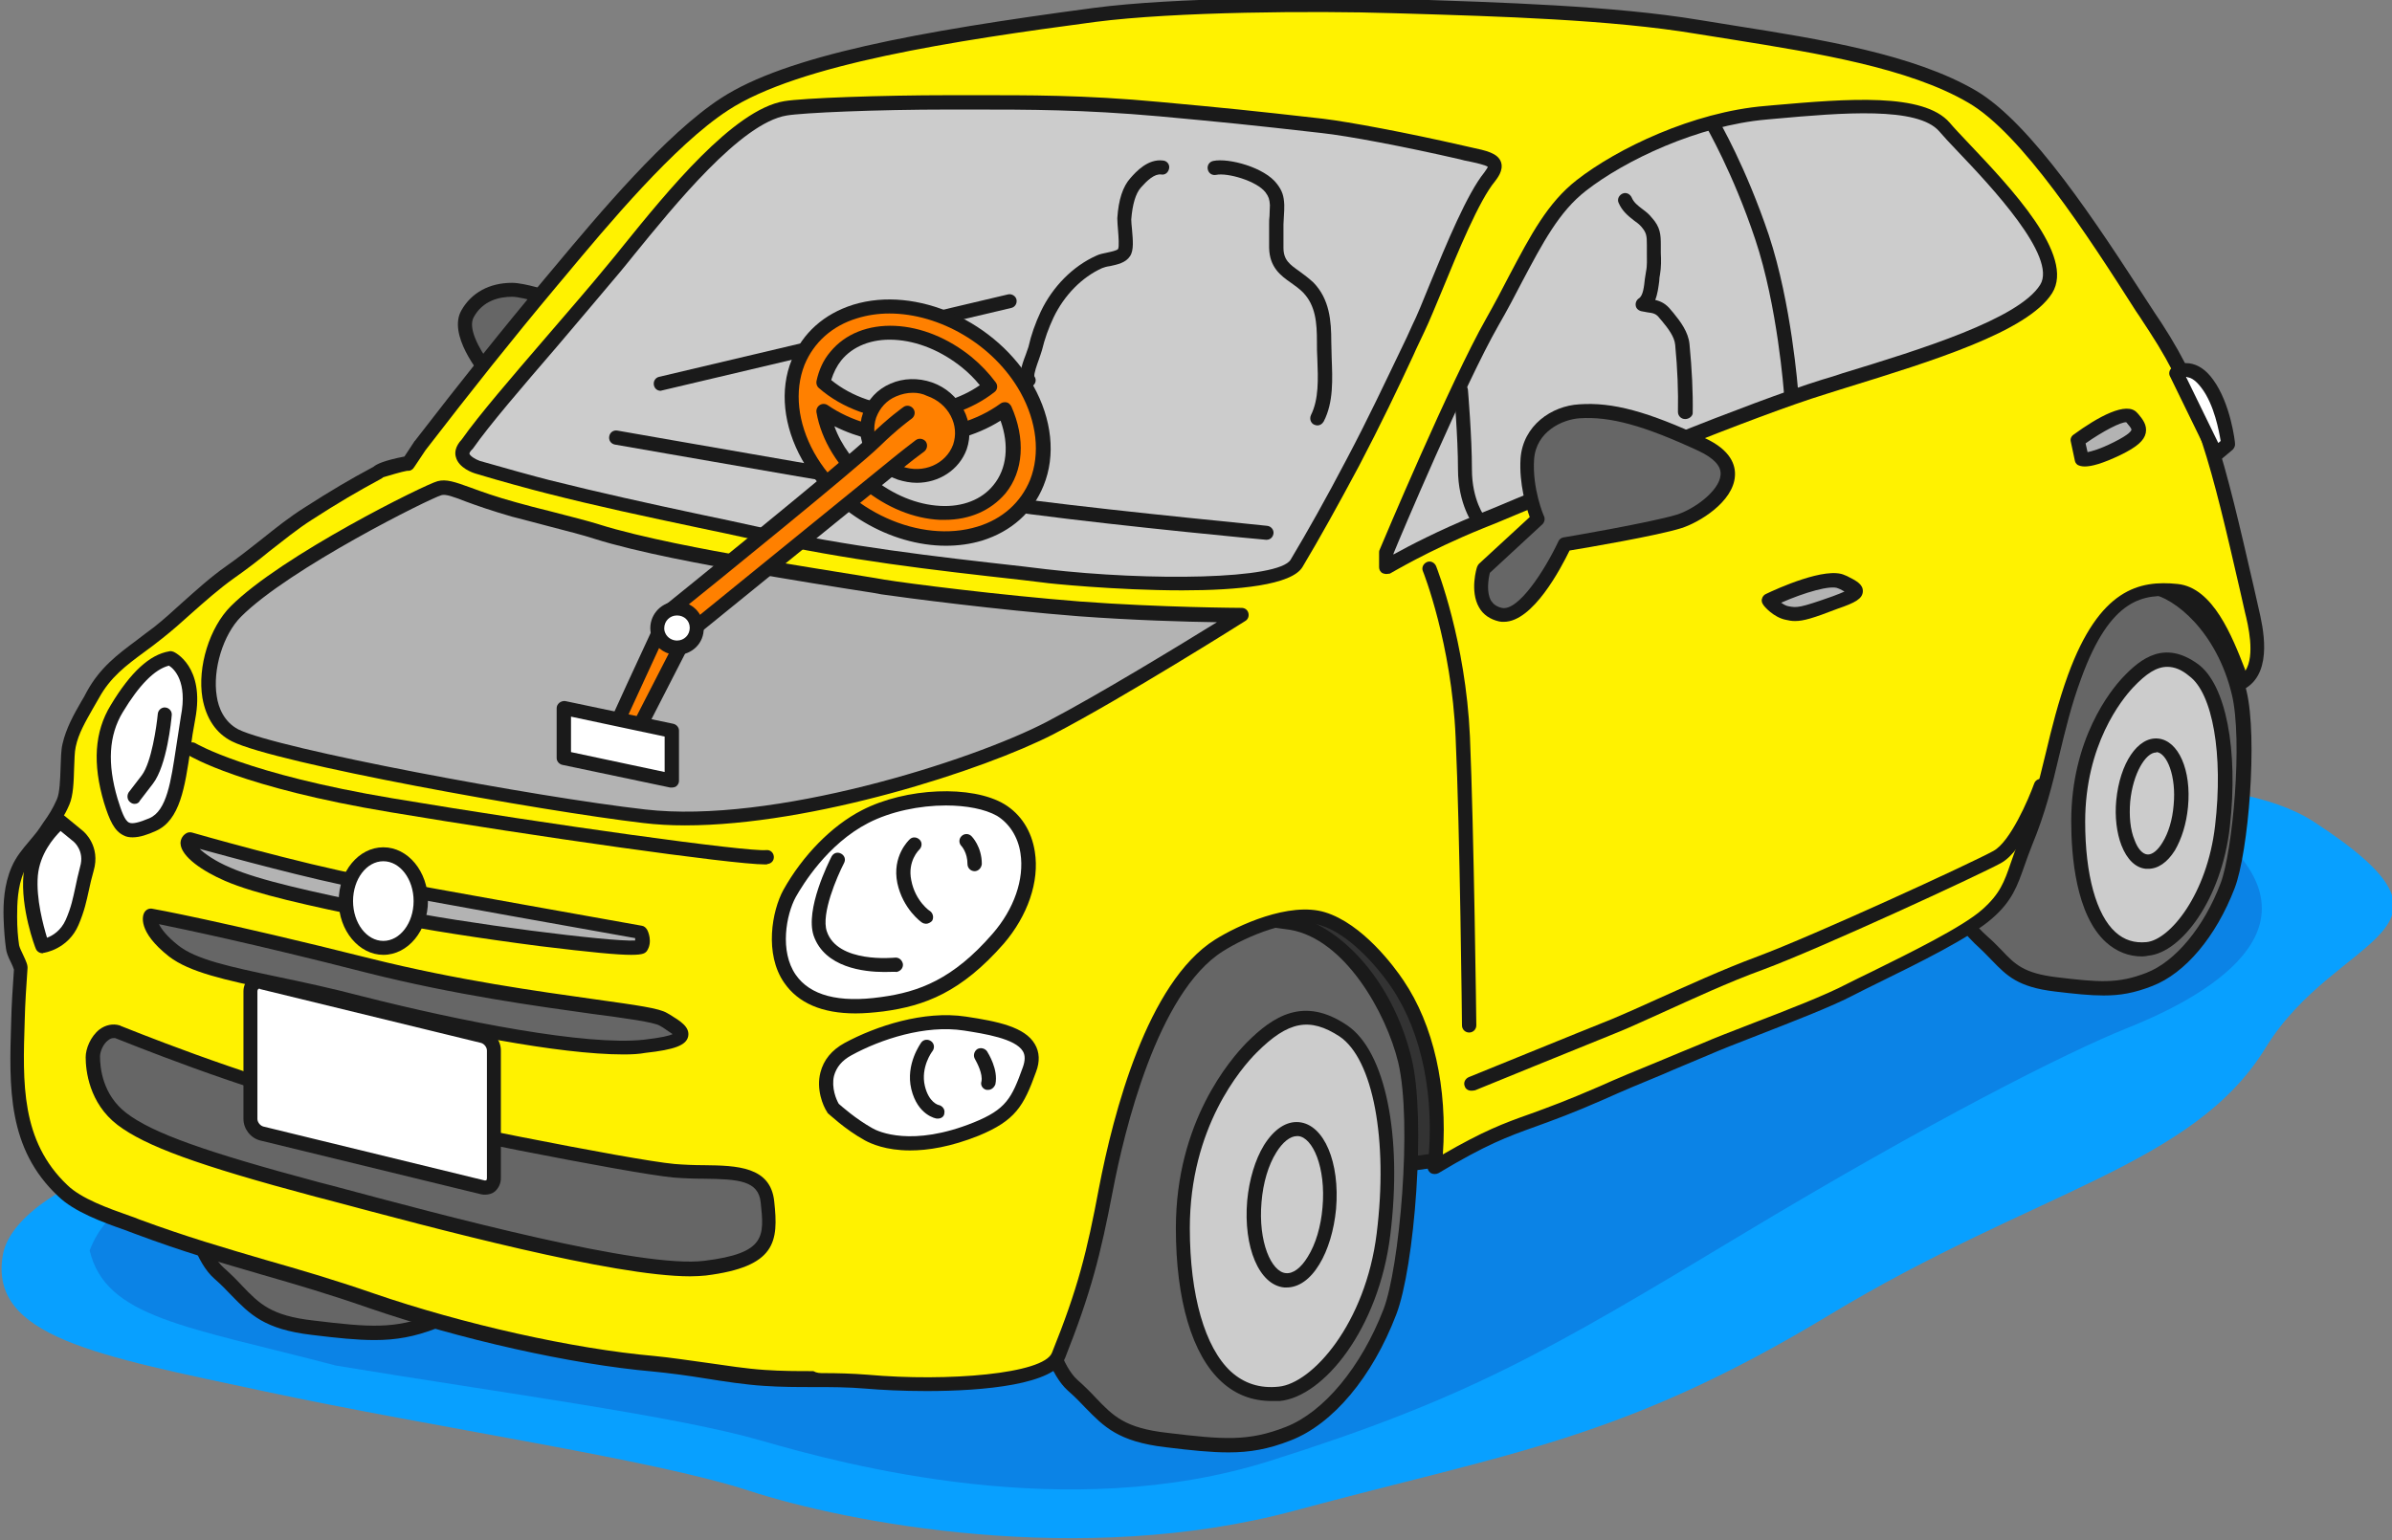 <?xml version="1.0" encoding="utf-8"?>
<!-- Generator: Adobe Illustrator 22.1.0, SVG Export Plug-In . SVG Version: 6.00 Build 0)  -->
<svg version="1.1" id="レイヤー_1" xmlns="http://www.w3.org/2000/svg" xmlns:xlink="http://www.w3.org/1999/xlink" x="0px"
	 y="0px" viewBox="0 0 600.3 386.6" style="enable-background:new 0 0 600.3 386.6;" xml:space="preserve">
<rect x="0" y="0" width="600.3" height="386.6" fill="#808080" stroke="none"/>
<style type="text/css">
	.st0{fill:#08A0FF;}
	.st1{fill:#0B83E6;}
	.st2{fill:#333333;}
	.st3{fill:#1A1A1A;}
	.st4{fill:#666666;}
	.st5{fill:#CCCCCC;}
	.st6{fill:#FFF200;}
	.st7{fill:#FFFFFF;}
	.st8{fill:#B3B3B3;}
	.st9{fill:#FF8000;}
</style>
<title>image</title>
<g>
	<g>
		<path class="st0" d="M35.1,291.8c-14.2,2.4-32.6,12.5-34.4,23.3c-3.5,20.5,23.7,25.2,65.8,34.2c43,9.2,97.2,17,121.4,24.9
			c24.5,8,83.4,19.5,137.1,5c54.1-14.6,82.3-17.8,134.1-49.1c51.6-31.2,91.3-37.4,109.5-67.1c17.9-29.2,55.2-28.6,12.1-56.7
			C539,179.2,392.5,220,392.5,220L35.1,291.8z"/>
	</g>
	<g>
		<path class="st1" d="M53,294.2c-15.5,2.9-26.3,8.7-30.5,19.7c4,16.9,24.1,19,61.8,28.9c41.7,6.9,85.1,12.6,106.6,18.8
			c21.4,6.2,77.1,21.1,127.6,5.2c49.4-15.6,69.4-27.2,118.5-56.8c47.7-28.7,81.8-45.9,96.8-51.9c15-6,50.3-22.7,24.9-46.8
			c-25.3-24-151.9,1.3-151.9,1.3L53,294.2z"/>
	</g>
	<g>
		<g>
			<g>
				<g>
					<path class="st2" d="M285.9,238.9c0,0,19.1,17.5,19.1,35c0,17.5-2.4,25.5-2.4,25.5l57.3-8c0,0,15.9-41-10.3-60.1
						c-26.2-19.1-47.7-20.7-54.5-10.7C288.3,230.5,285.9,238.9,285.9,238.9z"/>
				</g>
				<g>
					<path class="st3" d="M302.7,301.1c-0.5,0-1-0.2-1.3-0.6c-0.4-0.5-0.5-1.1-0.4-1.7c0-0.1,2.3-8,2.3-24.9
						c0-16.5-18.3-33.5-18.5-33.7c-0.5-0.5-0.7-1.1-0.5-1.8c0.1-0.4,2.5-8.7,9.4-18.8c2.3-3.4,6-5.6,10.8-6.4
						c11.9-2.1,28.7,4,46.1,16.7c27,19.7,11.1,61.7,11,62.1c-0.2,0.6-0.8,1-1.4,1.1l-57.3,8C302.8,301.1,302.7,301.1,302.7,301.1z
						 M288,238.4c3.8,3.7,18.8,19.4,18.8,35.5c0,12.1-1.1,19.7-1.8,23.3l53.7-7.5c2.1-6.2,12.6-40.5-10.1-57
						c-16.4-11.9-32.7-18-43.5-16.1c-3.8,0.7-6.8,2.4-8.5,4.9C291.4,229.2,288.8,235.9,288,238.4z"/>
				</g>
			</g>
			<g>
				<g>
					<path class="st4" d="M122.6,93.6c0,0-8.2-9.7-5.2-14.9c3-5.2,8.2-6,11.2-6c3,0,9.7,2.2,9.7,2.2L122.6,93.6z"/>
				</g>
				<g>
					<path class="st3" d="M122.6,95.4c-0.5,0-1-0.2-1.4-0.6c-0.9-1.1-8.9-10.8-5.4-16.9c2.5-4.4,7-6.9,12.7-6.9
						c3.2,0,9.5,2.1,10.3,2.3c0.6,0.2,1,0.6,1.1,1.2c0.2,0.6,0,1.2-0.3,1.6l-15.7,18.6C123.6,95.1,123.1,95.4,122.6,95.4
						C122.6,95.4,122.6,95.4,122.6,95.4z M128.5,74.5c-3.1,0-7.3,0.9-9.6,5.1c-1.6,2.8,1.5,8.1,3.7,11.2l12.5-14.9
						C132.9,75.2,130,74.5,128.5,74.5z"/>
				</g>
			</g>
			<g>
				<g>
					<path class="st4" d="M294,233.9c12.1-3.8,20.5-3.8,29.9-2.2c9.5,1.6,23.6,13.5,28.7,34.7c3.6,15.1,0.4,52-3.8,63
						c-6.3,16.4-16.3,27-25.5,30.6c-9.8,3.8-16,3.3-30.6,1.6c-14.6-1.7-15.8-6.9-23.5-13.7c-7.7-6.9-11.4-34.5-10.5-43.9
						c1.1-11.7-0.4-19.5,6-39.7C268.2,253.2,279.2,238.7,294,233.9z"/>
				</g>
				<g>
					<path class="st3" d="M308.3,364.6c-4.4,0-9.3-0.5-15.8-1.3c-11.9-1.4-15.5-5.2-20.1-9.9c-1.3-1.4-2.7-2.8-4.4-4.3
						c-8.5-7.5-12-35.9-11.1-45.4c0.3-2.8,0.4-5.5,0.5-8c0.3-8.2,0.7-16.6,5.6-32.1c3.8-12,15.5-26.6,30.4-31.4
						c12.6-4,21.4-3.8,30.8-2.3c10.9,1.8,25.1,15,30.1,36c3.6,15.1,0.7,52.2-3.9,64.1c-6,15.7-15.9,27.5-26.5,31.6
						C318.3,363.8,313.7,364.6,308.3,364.6z M294.5,235.6c-13.8,4.4-24.6,18-28.1,29.1c-4.8,15-5.1,23.2-5.4,31.1
						c-0.1,2.6-0.2,5.3-0.5,8.2c-0.8,9,2.7,36,9.9,42.4c1.8,1.6,3.3,3.1,4.6,4.5c4.4,4.6,7.3,7.6,18,8.8c14.1,1.7,20.3,2.2,29.7-1.5
						c9.5-3.7,18.9-15,24.5-29.5c4-10.3,7.3-46.8,3.7-62c-3-12.4-13.4-31-27.2-33.3C314.5,232,306.5,231.8,294.5,235.6L294.5,235.6z
						 M294,233.9L294,233.9L294,233.9z"/>
				</g>
			</g>
			<g>
				<g>
					<path class="st5" d="M314.1,262.9c-6.6,6.6-17.3,22.1-17.3,45.4c0,23.3,7,43.3,24.3,41.6c9.8-0.9,23.3-17,26.1-40
						c3-24.7-1.3-45.1-10.1-51C328.3,252.8,321.8,255.3,314.1,262.9z"/>
				</g>
				<g>
					<path class="st3" d="M319.1,351.7c-4.8,0-9-1.6-12.5-4.8c-7.4-6.7-11.5-20.5-11.5-38.6c0-26.7,13.7-42.4,17.8-46.6l0,0
						c6.6-6.6,14.3-11.7,25.2-4.3c9.6,6.5,13.9,27.7,10.8,52.7c-2.9,23.5-16.7,40.5-27.7,41.6C320.5,351.7,319.8,351.7,319.1,351.7z
						 M315.4,264.2c-3.9,3.9-16.8,18.8-16.8,44.1c0,16.9,3.8,30,10.3,36c3.3,3,7.3,4.3,12,3.8c8.4-0.8,21.8-15.8,24.6-38.5
						c2.9-23.4-0.9-43.7-9.3-49.4C328.7,255.3,323.3,256.3,315.4,264.2L315.4,264.2z"/>
				</g>
			</g>
			<g>
				<g>
					<path class="st5" d="M333.6,303.3c-1,10.5-5.9,18.6-11.1,18.1c-5.2-0.5-8.6-9.4-7.7-19.8c1-10.5,5.9-18.6,11.1-18.1
						C331.1,283.9,334.6,292.8,333.6,303.3z"/>
				</g>
				<g>
					<path class="st3" d="M322.9,323.2c-0.2,0-0.4,0-0.6,0c-6.3-0.6-10.3-10.1-9.3-21.8c0.5-5.3,2-10.3,4.2-13.9
						c2.5-4,5.6-6.1,8.8-5.8c6.3,0.6,10.3,10.1,9.3,21.8c-0.5,5.3-2,10.3-4.2,13.9C328.8,321.2,325.9,323.2,322.9,323.2z
						 M325.5,285.2c-1.7,0-3.6,1.5-5.2,4.1c-2,3.2-3.3,7.6-3.7,12.4c-0.9,10.1,2.5,17.6,6.1,17.9c1.8,0.2,3.8-1.3,5.5-4.1
						c2-3.2,3.3-7.6,3.7-12.4l0,0c0.9-10.1-2.5-17.6-6.1-17.9C325.7,285.2,325.6,285.2,325.5,285.2z"/>
				</g>
			</g>
			<g>
				<g>
					<path class="st4" d="M516.8,149c9.3-3,15.8-2.9,23-1.7c7.3,1.2,18.2,10.4,22.1,26.7c2.8,11.6,0.3,40-2.9,48.5
						c-4.8,12.6-12.5,20.8-19.6,23.5c-7.5,2.9-12.3,2.5-23.5,1.2c-11.2-1.3-12.1-5.3-18.1-10.6c-5.9-5.3-18.6-22.4-18-29.6
						c0.8-9,9.6-19.2,14.5-34.7C497,163.8,505.4,152.7,516.8,149z"/>
				</g>
				<g>
					<path class="st3" d="M527.9,249.9c-3.4,0-7.2-0.4-12.2-1c-9.3-1.1-12.1-4-15.7-7.7c-1-1-2-2.1-3.3-3.3
						c-5.9-5.2-19.3-22.8-18.6-31.1c0.5-5.1,3.2-10.3,6.4-16.4c2.8-5.4,5.9-11.4,8.2-18.7c2.9-9.3,12-20.7,23.7-24.4l0,0
						c9.8-3.1,16.6-3,23.9-1.8c8.5,1.4,19.6,11.7,23.5,28c2.8,11.7,0.5,40.4-3,49.5c-4.7,12.2-12.4,21.3-20.6,24.5
						C535.6,249.3,532.1,249.9,527.9,249.9z M517.4,150.7c-10.5,3.4-18.7,13.7-21.4,22.1c-2.4,7.5-5.6,13.7-8.5,19.2
						c-3,5.8-5.6,10.7-6,15.1c-0.2,2.8,2,8,6.2,14.4c3.5,5.4,8.1,11,11.2,13.7c1.4,1.2,2.5,2.4,3.5,3.4c3.3,3.5,5.5,5.7,13.6,6.7
						c10.8,1.3,15.5,1.7,22.7-1.1c7.2-2.8,14.4-11.4,18.6-22.5c3-7.9,5.6-35.8,2.8-47.4c-3.8-15.7-14.3-24.3-20.6-25.3
						C532.6,147.9,526.5,147.8,517.4,150.7L517.4,150.7z"/>
				</g>
			</g>
			<g>
				<g>
					<path class="st5" d="M534.1,171.3c-4.8,5.1-12.5,17-12.5,34.9c0,17.9,5,33.3,17.4,32c7-0.7,16.8-13.1,18.8-30.8
						c2.2-19-0.9-34.7-7.2-39.3C544.2,163.6,539.6,165.4,534.1,171.3z"/>
				</g>
				<g>
					<path class="st3" d="M537.6,240.1c-3.4,0-6.4-1.2-9-3.5c-7.7-6.9-8.8-22-8.8-30.4c0-20.7,9.9-32.9,12.9-36.1l0,0
						c4.7-5,10.6-9.4,18.9-3.4c7,5.1,10.2,21.5,8,40.9c-2.1,18.3-12.2,31.5-20.4,32.3C538.7,240,538.1,240.1,537.6,240.1z
						 M543.9,167.4c-2.7,0-5.3,1.7-8.6,5.2l0,0c-2.8,3-12,14.3-12,33.7c0,13.3,2.8,23.4,7.6,27.7c2.2,2,4.8,2.8,7.8,2.5
						c5.9-0.6,15.2-12,17.2-29.2c2.1-17.9-0.6-33.3-6.5-37.6C547.5,168.1,545.7,167.4,543.9,167.4z M534.1,171.3L534.1,171.3
						L534.1,171.3z"/>
				</g>
			</g>
			<g>
				<g>
					<path class="st5" d="M547.3,202.4c-0.7,8.1-4.6,14.3-8.6,13.9c-4-0.4-6.6-7.2-5.9-15.3c0.7-8.1,4.6-14.3,8.6-13.9
						C545.4,187.5,548.1,194.3,547.3,202.4z"/>
				</g>
				<g>
					<path class="st3" d="M539.1,218.1c-0.2,0-0.3,0-0.5,0c-2.6-0.2-4.8-2.3-6.2-5.9c-1.2-3.1-1.7-7.2-1.3-11.3
						c0.9-9.3,5.4-16,10.5-15.5c5.1,0.5,8.4,7.9,7.5,17.2l0,0c-0.4,4.2-1.6,8-3.3,10.9C543.9,216.5,541.6,218.1,539.1,218.1z
						 M541.1,188.9c-2.6,0-5.8,5.2-6.5,12.3c-0.3,3.6,0,7.1,1.1,9.7c0.8,2.2,2,3.5,3.2,3.6c1.2,0.1,2.6-1,3.8-3
						c1.5-2.4,2.5-5.7,2.8-9.4c0.7-7.3-1.7-13.1-4.3-13.3C541.2,188.9,541.1,188.9,541.1,188.9z M547.3,202.4L547.3,202.4
						L547.3,202.4z"/>
				</g>
			</g>
			<g>
				<g>
					<path class="st4" d="M79.6,205.8c12.1-3.8,20.5-3.8,29.9-2.2c9.5,1.6,23.6,13.5,28.7,34.7c3.6,15.1,0.4,52-3.8,63
						c-6.3,16.4-16.3,27-25.5,30.6c-9.8,3.8-16,3.3-30.6,1.6c-14.6-1.7-15.8-6.9-23.5-13.7c-7.7-6.9-11.4-34.5-10.5-43.9
						c1.1-11.7-0.4-19.5,6-39.7C53.8,225,64.8,210.5,79.6,205.8z"/>
				</g>
				<g>
					<path class="st3" d="M94,336.4c-4.4,0-9.3-0.5-15.8-1.3c-11.9-1.4-15.5-5.2-20.1-9.9c-1.3-1.4-2.7-2.8-4.4-4.3
						c-8.5-7.5-12-35.9-11.1-45.4c0.3-2.8,0.4-5.5,0.5-8c0.3-8.2,0.7-16.6,5.6-32.1c3.8-12,15.5-26.6,30.4-31.4
						c12.6-4,21.4-3.8,30.8-2.3c10.9,1.8,25.1,15,30.1,36c3.6,15.1,0.7,52.2-3.8,64.1c-6,15.7-15.9,27.5-26.5,31.6
						C104,335.6,99.4,336.4,94,336.4z M98.5,204.3c-5.4,0-11.2,0.9-18.3,3.1l0,0c-13.8,4.4-24.6,18-28.1,29.1
						c-4.8,15-5.1,23.2-5.4,31.1c-0.1,2.6-0.2,5.3-0.5,8.2c-0.8,9,2.7,36,9.9,42.4c1.8,1.6,3.3,3.1,4.6,4.5c4.4,4.6,7.3,7.6,18,8.8
						c14.1,1.7,20.3,2.2,29.7-1.5c9.5-3.7,18.9-15,24.5-29.5c4-10.3,7.3-46.8,3.7-62c-3-12.4-13.4-31-27.2-33.3
						C105.6,204.7,102.1,204.3,98.5,204.3z M79.6,205.8L79.6,205.8L79.6,205.8z"/>
				</g>
			</g>
			<g>
				<g>
					<path class="st6" d="M105.4,112c11.2-14.4,21.1-27,32.8-41c11.1-13.3,29-35.2,43.6-44.7C198.9,15.1,235.1,9,274.7,3.8
						c19.6-2.6,54.8-2.8,74.6-2.2c23.1,0.7,54,1.4,76.8,5.2c22.4,3.7,51.1,7.1,68.8,17.5c14.9,8.7,33.2,38.1,46,57.7
						c12.7,19.4,16.1,36.1,24.1,70.6c0.9,4,3.7,14.9-2.2,18.6c-3.1-7.6-7.7-22.3-16.5-23.2c-9.7-1-18.3,1.6-25.6,21.6
						c-5.4,14.9-6.3,27.6-12.3,41.8c-3.3,7.8-3.3,12.3-9.7,17.9c-6.5,5.7-26.7,15-34.3,18.9c-8.5,4.4-27.8,11.3-36.6,15.1
						c-8.6,3.7-17.4,7.1-25.9,10.9c-20.5,9.1-22.4,7-41.6,18.6c2.2-20.1-2.6-36.1-9.3-46c-4.2-6.2-11.3-14.1-18.7-16.4
						c-7.7-2.3-19.6,2.6-26.1,6.7c-16.3,10.3-24.8,42.7-28.3,61.2c-3.1,16.2-5.4,25.6-11.9,41.8c-3,7.5-31.9,8.1-48.1,6.6
						c-9.1-0.8-16.6,0-25.7-0.7c-8.7-0.6-19-2.8-27.7-3.6c-22.1-2-50-8.7-70.8-15.8c-22.2-7.7-37.1-10.5-58.9-18.6
						c-5.7-2.1-14.2-4.8-18.6-9C3.5,287.5,4.1,272.6,4.6,256.6c0.1-4.4,0.4-8.8,0.7-13.2c0.1-1-1.8-4.1-2.1-5.6
						c-0.4-2.4-0.5-5-0.5-7.4c-0.1-4,0.2-8.2,1.8-12c1.6-3.7,4.6-6.3,6.9-9.5c1.9-2.8,3.1-4.4,4.5-7.5c1.4-3.3,0.7-10.7,1.5-14.2
						c1-4.6,3.7-8.6,6-12.7c4.1-7.4,9.9-10.4,16.4-15.7c6.1-4.9,11.6-10.7,18.1-15.2c6.8-4.7,12.7-10.3,19.7-14.8
						c6.2-4,11-6.8,17.5-10.3c-1.2-0.1,8.4-2.7,7.4-2.1L105.4,112z"/>
				</g>
				<g>
					<path class="st3" d="M232.5,349.2c-6.1,0-11.6-0.3-15.1-0.6c-4.7-0.4-8.9-0.4-13.3-0.4c-3.9,0-8,0-12.4-0.3
						c-4.7-0.3-9.9-1.1-14.9-1.9c-4.3-0.7-8.8-1.3-12.9-1.7c-20.6-1.8-48.5-8.1-71.2-15.9c-10-3.5-18.6-6-26.9-8.4
						c-10.3-3-20-5.8-32-10.3c-0.8-0.3-1.6-0.6-2.4-0.9c-5.7-2-12.8-4.6-16.8-8.5C1.8,288.3,2.3,272.9,2.8,256.6
						c0.1-4.4,0.4-8.9,0.7-13.2c-0.1-0.4-0.5-1.3-0.8-1.9c-0.6-1.2-1.1-2.4-1.2-3.4c-0.3-2.2-0.5-4.6-0.6-7.7
						c-0.1-3.6,0.1-8.3,2-12.7c1.1-2.6,2.8-4.6,4.5-6.6c0.9-1.1,1.8-2.1,2.6-3.3l0.8-1.2c1.5-2.1,2.4-3.5,3.5-6
						c0.7-1.6,0.8-4.9,0.9-7.8c0.1-2.3,0.1-4.5,0.5-6.1c0.9-3.9,2.8-7.3,4.7-10.6c0.5-0.8,1-1.7,1.4-2.5c3.3-6,7.7-9.3,12.4-12.8
						c1.4-1.1,2.9-2.2,4.5-3.4c2.4-1.9,4.7-4,6.9-6c3.6-3.2,7.2-6.5,11.2-9.3c3-2.1,5.9-4.4,8.7-6.6c3.5-2.8,7.1-5.7,11.1-8.2
						c6.4-4.1,11.1-6.9,17.1-10.1c0.8-0.7,2.7-1.6,7.8-2.6l2.5-3.8c0,0,0-0.1,0.1-0.1c11.9-15.4,21.6-27.6,32.9-41.1l2.1-2.5
						c11.1-13.3,28-33.5,41.9-42.5C197.3,14,230.1,7.9,274.4,2c20.3-2.7,55.9-2.8,74.9-2.3l3.6,0.1C376,0.6,404.7,1.4,426.4,5
						c3,0.5,6.1,1,9.3,1.5c20.9,3.3,44.5,7.1,60.1,16.2c14,8.2,30.3,33.2,43.3,53.3c1.1,1.7,2.2,3.4,3.3,5
						c12.2,18.7,15.9,34.6,23.2,66.3l1.2,5.3c1.1,4.7,3.7,15.8-3.1,20.1c-0.4,0.3-1,0.3-1.5,0.2c-0.5-0.2-0.9-0.5-1.1-1
						c-0.4-0.9-0.7-1.9-1.1-2.9c-2.8-7.4-7.2-18.5-13.9-19.2c-8-0.8-16.4,0.1-23.8,20.5c-2.5,6.7-4,13.1-5.5,19.3
						c-1.7,7.3-3.6,14.8-6.8,22.5c-0.8,2-1.4,3.7-2,5.4c-1.7,4.8-3,8.7-8.1,13.1c-5.3,4.7-18.7,11.3-28.5,16.1
						c-2.5,1.2-4.6,2.3-6.2,3.1c-5.5,2.9-15.4,6.7-24.1,10.1c-4.9,1.9-9.5,3.7-12.7,5.1c-3.7,1.6-7.5,3.1-11.1,4.7
						c-4.9,2-9.9,4.1-14.8,6.3c-7.7,3.4-12.7,5.2-17.1,6.8c-7.2,2.6-12.4,4.5-24.4,11.7c-0.6,0.3-1.3,0.3-1.9,0
						c-0.6-0.4-0.9-1-0.8-1.7c1.9-17.2-1.4-33.5-9-44.8c-4.2-6.2-11.1-13.6-17.8-15.7c-7.1-2.2-18.6,2.7-24.6,6.5
						c-16.5,10.4-24.8,45.4-27.6,60c-3.1,16.2-5.5,25.7-12,42.1C264.7,347.6,246.9,349.2,232.5,349.2z M206.6,344.7
						c3.6,0,7.2,0.1,11.1,0.4c20.1,1.8,44.2-0.2,46.3-5.5c6.5-16.1,8.8-25.4,11.8-41.4c3.6-18.7,12.1-51.6,29.1-62.3
						c5.7-3.6,18.7-9.6,27.6-6.9c9.5,2.9,17.5,13.8,19.7,17.1c7.6,11.2,11.1,27,9.9,43.7c10.2-5.9,15.2-7.8,22-10.2
						c4.4-1.6,9.3-3.4,16.9-6.7c4.9-2.2,10-4.3,14.9-6.3c3.6-1.5,7.4-3.1,11.1-4.6c3.2-1.4,7.9-3.2,12.8-5.1
						c8.6-3.3,18.4-7.1,23.7-9.9c1.6-0.8,3.8-1.9,6.3-3.1c9.1-4.5,22.8-11.2,27.7-15.6c4.4-3.9,5.5-6.9,7.1-11.6
						c0.6-1.7,1.2-3.5,2.1-5.6c3.2-7.5,4.9-14.6,6.7-22c1.5-6.3,3.1-12.8,5.6-19.7c7.9-21.6,17.9-23.8,27.5-22.8
						c8.9,0.9,13.7,13.2,16.9,21.4c0,0.1,0.1,0.2,0.1,0.4c2.5-3.9,0.7-11.5-0.1-14.7l-1.2-5.3c-7.2-31.3-10.9-47-22.8-65.2
						c-1.1-1.6-2.1-3.3-3.3-5C524,59.2,507.4,33.6,494,25.8C479,17,455.7,13.3,435.2,10c-3.2-0.5-6.3-1-9.4-1.5
						c-21.5-3.6-50.1-4.4-73-5.1l-3.6-0.1c-18.9-0.6-54.2-0.4-74.3,2.2c-35.3,4.7-74.5,10.6-92.2,22.2
						c-13.5,8.8-30.1,28.7-41.1,41.9l-2.1,2.5c-11.2,13.4-20.9,25.6-32.7,40.9l-2.8,4.2c-0.2,0.3-0.4,0.6-0.8,0.8
						c-0.3,0.2-0.7,0.2-1.1,0.2c-1.2,0.2-4.6,1.2-5.9,1.6c-0.1,0.1-0.3,0.2-0.4,0.3c-6.1,3.3-10.9,6.1-17.4,10.3
						c-3.8,2.4-7.3,5.3-10.8,8c-2.8,2.3-5.8,4.6-8.8,6.7c-3.8,2.7-7.4,5.9-10.9,9c-2.3,2.1-4.7,4.2-7.1,6.1
						c-1.6,1.3-3.1,2.4-4.6,3.5c-4.6,3.4-8.5,6.3-11.4,11.6c-0.5,0.9-1,1.7-1.5,2.6c-1.8,3.2-3.6,6.2-4.3,9.6
						c-0.3,1.3-0.3,3.3-0.4,5.4c-0.1,3.4-0.2,6.8-1.2,9.1c-1.2,2.8-2.4,4.5-3.9,6.6l-0.8,1.1c-0.9,1.3-1.8,2.4-2.8,3.5
						c-1.6,1.8-3,3.6-3.9,5.7c-1.6,3.7-1.7,8-1.7,11.2c0,2.9,0.2,5.2,0.5,7.2c0.1,0.5,0.6,1.6,1,2.4c0.8,1.7,1.2,2.6,1.1,3.5
						c-0.3,4.3-0.6,8.7-0.7,13.1c-0.5,15.5-1,30.1,10.7,41.2c3.5,3.4,10.2,5.8,15.6,7.7c0.9,0.3,1.7,0.6,2.4,0.9
						c11.9,4.4,21.6,7.2,31.8,10.2c8.4,2.4,17,4.9,27.1,8.4c22.4,7.7,50,13.9,70.4,15.7c4.1,0.4,8.7,1.1,13.1,1.7
						c4.9,0.7,10,1.5,14.6,1.8c4.3,0.3,8.3,0.3,12.2,0.3C205,344.7,205.8,344.7,206.6,344.7z"/>
				</g>
			</g>
			<g>
				<g>
					<path class="st5" d="M119.9,117.4c5.9,1.7,14.4,4,17.5,4.8c16.8,4.3,31.5,7.2,52.3,11.7c25.6,5.5,47.2,7.8,72.8,10.7
						c18.1,2.1,58.7,3.9,63-3.2c4.5-7.5,9-15.5,14.2-25.4c6.7-12.7,11.7-23.6,16.4-33.6c4-8.4,11.9-30.9,17.9-38
						c3.7-4.5-1.2-4.7-7.2-6.1c-13.2-3-27.9-5.9-34.9-6.7c-18.3-2.1-24.4-2.7-40.8-4.2c-21.7-2-36.5-1.7-52.9-1.7
						c-17.6,0-36.6,0.7-41,1.5c-13.5,2.3-32.5,27.4-42.9,40c-12.9,15.7-30.1,34.6-37,44.4C113.4,115.4,119.9,117.4,119.9,117.4z"/>
				</g>
				<g>
					<path class="st3" d="M296.7,148.2c-16.7,0-34.1-1.8-34.4-1.9l-5.8-0.7c-23.3-2.6-43.4-4.9-67.1-10.1c-5-1.1-9.6-2.1-14-3
						c-13.7-2.9-25.5-5.4-38.4-8.7c-3.2-0.8-11.7-3.1-17.6-4.9c0,0,0,0,0,0c-0.7-0.2-4.3-1.4-5-4.2c-0.3-1-0.2-2.6,1.5-4.4
						c4.3-6.1,12.5-15.6,21.1-25.6c5.4-6.3,11-12.7,15.9-18.7c1.1-1.3,2.3-2.8,3.5-4.3c11-13.6,27.7-34.2,40.4-36.3
						c4.8-0.8,24.5-1.5,41.3-1.5c1.9,0,3.8,0,5.6,0c14.5,0,28.2-0.1,47.4,1.7c16.3,1.5,22.4,2.1,40.9,4.2c6.6,0.8,21,3.5,35,6.7
						c0.7,0.2,1.5,0.3,2.2,0.5c3.7,0.8,6.7,1.4,7.5,3.7c0.7,2.1-1,4.1-1.5,4.8c-4,4.8-9.3,17.7-13.2,27.2c-1.8,4.3-3.3,8-4.5,10.5
						c-0.9,2-1.9,3.9-2.8,6c-3.8,8.2-8.2,17.4-13.6,27.7c-5.4,10.1-9.9,18.2-14.2,25.4C324.2,146.9,310.6,148.2,296.7,148.2z
						 M120.4,115.7c5.9,1.7,14.2,4,17.4,4.8c12.8,3.2,24.6,5.8,38.2,8.7c4.4,0.9,9,1.9,14,3c23.5,5.1,43.6,7.4,66.8,10l5.8,0.7
						c25.9,3,58.3,2.6,61.3-2.4c4.3-7.2,8.8-15.2,14.1-25.3c5.4-10.2,9.5-19,13.6-27.5c1-2,1.9-4,2.8-6c1.2-2.4,2.7-6.1,4.4-10.3
						c4.2-10.2,9.4-22.8,13.7-28.1c0.6-0.8,0.8-1.2,0.9-1.4c-0.6-0.5-3-1-4.8-1.4c-0.7-0.1-1.5-0.3-2.2-0.5
						c-13.9-3.2-28.2-5.9-34.7-6.6c-18.4-2.1-24.6-2.7-40.8-4.2c-19.1-1.7-32.7-1.7-47.1-1.7c-1.9,0-3.8,0-5.7,0
						c-18.3,0-36.6,0.8-40.7,1.5c-11.5,1.9-28.2,22.6-38.3,35c-1.3,1.6-2.4,3-3.5,4.3c-5,6-10.6,12.5-15.9,18.8
						c-8.6,10-16.8,19.5-21,25.5c-0.1,0.1-0.1,0.2-0.2,0.2c-0.5,0.5-0.7,0.9-0.7,1.1C118,114.5,119.3,115.3,120.4,115.7z"/>
				</g>
			</g>
			<g>
				<g>
					<path class="st7" d="M42.7,165.2c0,0,6.7,3,4.5,14.9C45,192.1,45,204,38.3,207c-6.7,3-8.2,1.5-10.4-6c-2.2-7.5-3-15.7,1.5-23.1
						C33.8,170.4,38.3,166,42.7,165.2z"/>
				</g>
				<g>
					<path class="st3" d="M33.3,210.2c-0.8,0-1.6-0.1-2.3-0.5c-2.3-1.1-3.5-3.7-4.9-8.2c-2.9-9.8-2.4-17.8,1.7-24.5
						c5-8.3,9.8-12.7,14.7-13.5c0.3-0.1,0.7,0,1,0.1c0.3,0.1,8,3.7,5.5,16.9c-0.5,2.6-0.9,5.2-1.2,7.6c-1.4,9.5-2.6,17.8-8.7,20.5
						C37.1,209.5,35.1,210.2,33.3,210.2z M42.4,167.1c-3.6,0.9-7.5,4.9-11.6,11.7c-3.5,5.8-3.9,12.9-1.3,21.7c1,3.2,1.8,5.5,2.9,6
						c0.8,0.4,2.5,0,5.1-1.1c4.4-1.9,5.4-9.3,6.7-17.8c0.4-2.5,0.8-5.1,1.2-7.8C47.1,171.1,43.7,167.9,42.4,167.1z"/>
				</g>
			</g>
			<g>
				<g>
					<path class="st7" d="M198.2,224.3c3.7-6.7,10.3-14.9,18.9-19.3c10.5-5.4,26.6-6,34-1.6c9.1,5.5,9.8,20.3-0.7,32.2
						c-10.4,11.9-19.3,15.1-29.1,16.5C190.8,256.3,193.9,232.1,198.2,224.3z"/>
				</g>
				<g>
					<path class="st3" d="M214.7,254.4c-8.4,0-14.4-2.6-17.9-7.7c-5-7.2-3.1-18-0.2-23.3c4.8-8.6,12.1-16.1,19.7-20
						c11-5.7,27.7-6.4,35.8-1.5c4.1,2.5,6.8,6.7,7.6,11.9c1.2,7.5-1.8,16.1-7.8,23.1c-10.7,12.2-19.8,15.6-30.2,17
						C219.2,254.2,216.9,254.4,214.7,254.4z M237.4,202.2c-6.6,0-13.9,1.5-19.5,4.4c-10.3,5.3-16.5,15.6-18.2,18.6
						c-2.4,4.4-4.1,13.6,0,19.5c3.6,5.2,10.8,7.1,21.4,5.6c9.6-1.3,18.1-4.5,28-15.9c5.4-6.2,8-13.7,7-20.2
						c-0.6-4.1-2.8-7.5-5.9-9.4C247.2,203.1,242.5,202.2,237.4,202.2z M198.2,224.3L198.2,224.3L198.2,224.3z"/>
				</g>
			</g>
			<g>
				<g>
					<path class="st7" d="M19.6,210c0,0,3.7,3,2.2,8.2c-1.5,5.2-1.5,8.2-3.7,13.4c-2.2,5.2-7.5,6-7.5,6s-3.7-9.7-3-17.9
						c0.7-8.2,7.5-13.4,7.5-13.4L19.6,210z"/>
				</g>
				<g>
					<path class="st3" d="M10.7,239.3c-0.7,0-1.4-0.4-1.7-1.1c-0.2-0.4-3.9-10.2-3.1-18.7c0.8-8.9,7.8-14.4,8.1-14.7
						c0.7-0.5,1.6-0.5,2.2,0l4.5,3.7c0.4,0.3,4.6,3.9,2.8,10.1c-0.5,1.8-0.9,3.4-1.2,4.9c-0.6,2.7-1.1,5.2-2.6,8.7
						c-2.6,6.1-8.6,7-8.8,7C10.8,239.3,10.7,239.3,10.7,239.3z M15.2,208.6c-1.8,1.8-5.2,5.8-5.7,11.2c-0.5,5.8,1.4,12.6,2.3,15.6
						c1.4-0.5,3.5-1.8,4.7-4.5c1.4-3.2,1.8-5.4,2.4-8.1c0.3-1.6,0.7-3.2,1.2-5.2c1.2-4-1.6-6.3-1.6-6.3c0,0,0,0,0,0L15.2,208.6z"/>
				</g>
			</g>
			<g>
				<g>
					<path class="st7" d="M209.1,278.2c-1.5-2.2-4.5-10.4,3.7-14.9c8.2-4.5,19.6-7.9,29.3-6.4c9.7,1.5,19.2,3.4,16.2,11.6
						c-3,8.2-4.7,11.4-13.4,14.9c-14.5,5.8-23.6,3.2-26.9,1.3C213.1,282.1,209.1,278.2,209.1,278.2z"/>
				</g>
				<g>
					<path class="st3" d="M228.4,288.8c-6.1,0-9.8-1.7-11.3-2.5c-5.1-2.8-9.1-6.7-9.3-6.8c-0.1-0.1-0.2-0.2-0.2-0.3
						c-1.1-1.6-2.8-5.8-1.7-10c0.8-3.1,2.8-5.6,6.1-7.4c7.8-4.2,19.8-8.2,30.4-6.6c8,1.2,14.8,2.6,17.3,6.9c1.2,2,1.3,4.4,0.3,7
						c-3.1,8.6-5.2,12.2-14.4,16C238.6,287.9,232.9,288.8,228.4,288.8z M210.5,277.1c0.8,0.7,4.3,3.8,8.4,6.1
						c1.5,0.9,10,4.8,25.4-1.4c8.2-3.3,9.6-6.1,12.4-13.9c0.6-1.7,0.6-3,0-4c-1.9-3.2-9.7-4.4-14.8-5.2c-9.7-1.5-20.9,2.2-28.2,6.2
						c-2.4,1.3-3.8,3-4.4,5.2C208.6,273.1,209.9,276.1,210.5,277.1z"/>
				</g>
			</g>
			<g>
				<g>
					<path class="st8" d="M110.3,122.5c-2.9,0.8-38.4,18.3-51.1,30.9c-7.5,7.5-10.7,25.8-0.2,31.1c10.4,5.2,75.8,17.2,102.6,20.3
						c31.3,3.6,81.7-11.7,101.9-22.1c17.6-9.1,48-28.3,48-28.3s-20.3,0-40.6-1.6c-20.3-1.6-43.3-4.6-49.3-5.5
						c-6-1-23.2-3.6-34.9-5.7c-9.1-1.6-26.3-4.7-37-8.1c-4-1.3-14.6-3.9-20.6-5.5C117,124.5,113.2,121.8,110.3,122.5z"/>
				</g>
				<g>
					<path class="st3" d="M171.9,207.2c-3.7,0-7.2-0.2-10.5-0.6c-25.5-3-92.3-15-103.2-20.5c-4-2-6.5-5.8-7.4-10.9
						c-1.3-7.8,1.8-17.7,7.1-23c12.8-12.8,48.8-30.6,51.9-31.4l0,0c2.2-0.6,4.4,0.2,8.3,1.6c2.7,1,6.3,2.3,11.4,3.7
						c2.4,0.7,5.6,1.5,8.8,2.3c4.6,1.2,9.4,2.4,11.9,3.2c10.7,3.4,28.3,6.6,36.8,8.1c10.5,1.9,25.4,4.2,32.6,5.4l2.3,0.4
						c6.1,1,29,3.9,49.2,5.5c20,1.5,40.3,1.6,40.5,1.6c0.8,0,1.5,0.5,1.7,1.3c0.2,0.8-0.1,1.6-0.8,2c-0.3,0.2-30.6,19.3-48.1,28.4
						C246.9,193.3,204,207.2,171.9,207.2z M110.8,124.3c-2.9,0.8-38.2,18.4-50.3,30.5c-4.5,4.5-7.2,13.3-6.1,20
						c0.4,2.8,1.8,6.4,5.4,8.3c9.9,4.9,74.7,17,102.1,20.1c31.8,3.7,81.8-12.1,100.8-22c13-6.8,33.3-19.2,42.7-25
						c-7.6-0.1-21.2-0.5-34.7-1.5c-20.4-1.6-43.3-4.6-49.5-5.5l-2.2-0.4c-7.2-1.1-22.2-3.5-32.7-5.4c-8.5-1.5-26.3-4.7-37.3-8.2
						c-2.4-0.8-7.1-2-11.7-3.2c-3.1-0.8-6.4-1.7-8.8-2.3c-5.2-1.5-8.9-2.8-11.6-3.8C113.8,124.7,111.9,124,110.8,124.3L110.8,124.3z
						"/>
				</g>
			</g>
			<g>
				<g>
					<path class="st5" d="M347.9,138.6c0,0,17.7-42.2,26.6-57.8c8.9-15.6,13-27.1,22.4-34.4c9.4-7.3,28.1-16.7,46.4-18.2
						c18.2-1.6,38.6-3.6,44.8,3.6c6.3,7.3,31.8,30.7,25.5,40.6c-6.3,9.9-33.9,17.7-55.8,24.5c-21.9,6.8-72.4,28.1-86.5,33.9
						c-14.1,5.7-23.4,11.5-23.4,11.5V138.6z"/>
				</g>
				<g>
					<path class="st3" d="M347.9,144.1c-0.3,0-0.6-0.1-0.9-0.2c-0.6-0.3-0.9-0.9-0.9-1.5v-3.6c0-0.2,0-0.5,0.1-0.7
						c0.7-1.7,17.9-42.5,26.7-58c2.2-3.9,4.1-7.5,5.9-11c5.4-10.2,9.6-18.2,16.9-23.9c10.1-7.9,29.2-17.1,47.3-18.6l2.2-0.2
						c18.4-1.6,37.5-3.2,44.1,4.4c1,1.2,2.7,3,4.6,5c10.7,11.3,27,28.4,21.1,37.8c-6.1,9.7-30.3,17.1-51.6,23.7
						c-1.7,0.5-3.4,1.1-5.1,1.6c-18.2,5.6-56.2,21.4-76.6,29.8c-4,1.7-7.4,3.1-9.7,4c-13.8,5.6-23.1,11.3-23.2,11.3
						C348.5,144,348.2,144.1,347.9,144.1z M349.7,139v0.2c3.8-2.1,11.2-6,21-10c2.3-0.9,5.7-2.3,9.7-4c20.5-8.5,58.6-24.2,76.9-29.9
						c1.7-0.5,3.4-1,5.1-1.6c19.7-6,44.2-13.6,49.6-22.2c4.4-7-12.5-24.9-20.6-33.4c-2-2.1-3.6-3.8-4.7-5.1
						c-5.4-6.3-24.4-4.7-41.1-3.2l-2.2,0.2c-17.3,1.5-35.7,10.3-45.4,17.9c-6.7,5.2-10.8,13-16,22.8c-1.8,3.5-3.7,7.1-6,11.1
						C367.7,96.3,351.3,135,349.7,139z"/>
				</g>
			</g>
			<g>
				<g>
					<path class="st3" d="M371.3,132.6c-0.5,0-1-0.2-1.4-0.7c-0.2-0.2-4-5.3-4-14.1c0-8.2-1-19.5-1-19.6c-0.1-1,0.6-1.8,1.6-1.9
						c1-0.1,1.8,0.6,1.9,1.6c0,0.1,1,11.6,1,20c0,7.6,3.2,11.9,3.3,11.9c0.6,0.8,0.4,1.9-0.3,2.5
						C372.1,132.5,371.7,132.6,371.3,132.6z"/>
				</g>
			</g>
			<g>
				<g>
					<path class="st3" d="M192,217c-8.4,0-58.1-7.1-94-13.1c-37.4-6.2-50.1-14-50.7-14.3c-0.8-0.5-1.1-1.6-0.6-2.4
						c0.5-0.8,1.6-1.1,2.4-0.6c0.2,0.1,12.9,7.7,49.4,13.8c40,6.7,89.2,13.5,93.8,13c1-0.1,1.8,0.6,1.9,1.6c0.1,1-0.6,1.8-1.6,1.9
						C192.6,217,192.3,217,192,217z"/>
				</g>
			</g>
			<g>
				<g>
					<path class="st4" d="M37.9,229.8c0,0,17.2,3.1,54.7,12.5c37.5,9.4,69.8,10.9,74,13.5c4.2,2.6,9.4,5.2-4.7,6.8
						c-14.1,1.6-44.8-4.2-71.4-10.9c-24-6.1-39.6-7.3-46.9-13C36.3,232.9,37.9,229.8,37.9,229.8z"/>
				</g>
				<g>
					<path class="st3" d="M156.5,264.7c-16.3,0-44.2-5.6-66.5-11.3c-8-2-15-3.5-21.2-4.8c-12.3-2.6-21.2-4.5-26.4-8.5
						c-8-6.3-6.6-10.3-6.2-11c0.4-0.7,1.1-1.1,1.9-1c0.2,0,17.7,3.2,54.8,12.5c22,5.5,42.5,8.3,56,10.2c11.4,1.6,16.5,2.3,18.5,3.5
						l0.7,0.4c2.6,1.6,5.1,3.1,4.6,5.5c-0.5,2.2-3.4,3.3-10.7,4.1C160.4,264.6,158.6,264.7,156.5,264.7z M39.9,232
						c0.6,1.2,1.9,3,4.8,5.3c4.5,3.6,13.1,5.4,24.9,7.9c6.2,1.3,13.3,2.8,21.3,4.9c24.8,6.3,56.4,12.5,70.7,10.9
						c4.4-0.5,6.4-1,7.2-1.4c-0.7-0.5-1.8-1.2-2.5-1.7l-0.7-0.4c-1.4-0.9-8.7-1.9-17.1-3c-13.6-1.9-34.2-4.7-56.4-10.3
						C62.8,236.7,45.7,233.2,39.9,232z M39.5,230.5"/>
				</g>
			</g>
			<g>
				<g>
					<path class="st4" d="M372.4,142.8c0,0-3.1,9.9,4.2,11.5c7.3,1.6,16.2-17.7,16.2-17.7s21.9-3.6,28.7-5.7s20.3-12.5,5.7-19.3
						c-14.6-6.8-22.9-8.9-30.7-8.3c-5.4,0.4-12.5,4.2-13,12c-0.5,7.8,2.6,15.1,2.6,15.1L372.4,142.8z"/>
				</g>
				<g>
					<path class="st3" d="M377.4,156.1c-0.4,0-0.8,0-1.2-0.1c-2.2-0.5-4-1.7-5-3.5c-2.4-4.1-0.6-10-0.5-10.2
						c0.1-0.3,0.3-0.6,0.5-0.8l12.7-11.7c-0.9-2.5-2.7-8.4-2.3-14.7c0.6-8.3,7.8-13.2,14.7-13.6c8.4-0.6,17.2,1.8,31.6,8.5
						c6.5,3,7.7,6.8,7.5,9.5c-0.4,6.5-9,11.7-13.5,13.1c-6.1,1.9-23.7,4.9-28,5.6C391.7,142.7,384.7,156.1,377.4,156.1z
						 M373.9,143.8c-0.4,1.6-0.9,4.9,0.3,7c0.6,0.9,1.4,1.5,2.7,1.8c4.1,0.9,10.7-9.3,14.2-16.7c0.2-0.5,0.7-0.9,1.3-1
						c0.2,0,21.8-3.7,28.4-5.7c4.2-1.3,10.7-5.9,11-10c0.2-2.2-1.7-4.2-5.5-6c-13.8-6.4-22.2-8.7-29.9-8.2
						c-4.3,0.3-10.9,3.3-11.4,10.3c-0.5,7.3,2.4,14.2,2.5,14.3c0.3,0.7,0.1,1.5-0.4,2L373.9,143.8z M374.1,143.3L374.1,143.3
						L374.1,143.3z"/>
				</g>
			</g>
			<g>
				<g>
					<path class="st8" d="M443.9,150.8c0,0,14.1-6.8,18.2-4.7c4.2,2.1,5.7,2.6-1.6,5.2c-8.3,3-9.4,3.1-12,2.6
						C446,153.4,443.9,150.8,443.9,150.8z"/>
				</g>
				<g>
					<path class="st3" d="M450.5,155.9c-0.8,0-1.5-0.1-2.3-0.3c-3.1-0.6-5.5-3.4-5.7-3.8c-0.3-0.4-0.5-1-0.3-1.5
						c0.1-0.5,0.5-1,1-1.2c2.5-1.2,15.1-7,19.8-4.7l0.5,0.2c2.4,1.2,4.1,2.1,4,3.9c-0.1,1.8-1.9,2.8-6.3,4.3
						C455,155.2,452.6,155.9,450.5,155.9z M447,151.3c0.6,0.4,1.2,0.8,1.9,0.9c2.1,0.4,2.8,0.4,11-2.5c1.4-0.5,2.3-0.9,3-1.2
						c-0.4-0.2-0.7-0.4-1.1-0.6l-0.5-0.2C459.5,146.8,452.9,148.7,447,151.3z M443.9,150.8L443.9,150.8L443.9,150.8z"/>
				</g>
			</g>
			<g>
				<g>
					<path class="st8" d="M521.4,110.5c0,0,11.5-8.3,13.5-5.7c2.1,2.6,3.6,4.2-3.6,7.8c-7.3,3.6-8.9,2.6-8.9,2.6L521.4,110.5z"/>
				</g>
				<g>
					<path class="st3" d="M523.2,117.1c-0.9,0-1.4-0.2-1.8-0.4c-0.4-0.3-0.6-0.6-0.7-1.1l-1-4.7c-0.2-0.7,0.1-1.4,0.7-1.8
						c5.9-4.3,13.4-8.6,16-5.4l0.2,0.2c1.1,1.3,2.3,2.8,1.9,4.8c-0.4,1.9-2.2,3.5-6.3,5.5C527.6,116.4,524.9,117.1,523.2,117.1z
						 M523,113.5L523,113.5L523,113.5z M523.4,111.3l0.5,2.2c1-0.2,3-0.7,6.6-2.5c4-2,4.4-2.9,4.4-3.1c0.1-0.3-0.7-1.2-1.2-1.8
						l-0.1-0.1C532.3,105.9,527.8,108.2,523.4,111.3z M533.5,105.9L533.5,105.9L533.5,105.9z"/>
				</g>
			</g>
			<g>
				<g>
					<path class="st4" d="M29.5,259c0,0,31.8,13,54.2,18.2c22.4,5.2,74.5,15.6,85.4,16.7c10.9,1,22.4-1.6,23.4,7.8
						c1,9.4,1,14.6-15.6,16.7c-16.7,2.1-68.3-12-97.4-19.8c-29.2-7.8-42.2-12.5-49-17.7c-6.8-5.2-7.3-13-7.3-15.6
						C23.3,262.6,25.9,258,29.5,259z"/>
				</g>
				<g>
					<path class="st3" d="M173.2,320.4c-19.3,0-63.7-11.9-91-19.2l-3.1-0.8c-29.6-7.9-42.6-12.7-49.6-18c-7.2-5.5-8-13.8-8-17
						c0-2.1,1.2-5.2,3.5-7c1.5-1.1,3.3-1.5,5-1c0.1,0,0.1,0,0.2,0.1c0.3,0.1,31.9,13,53.9,18.1c21.6,5,74.3,15.6,85.2,16.6
						c2.5,0.2,5,0.3,7.4,0.3c8.2,0.1,16.7,0.3,17.6,9.1c1.1,10.1,0.5,16.4-17.2,18.6C176,320.3,174.7,320.4,173.2,320.4z
						 M28.5,260.6c-0.4,0-0.8,0.1-1.3,0.5c-1.3,0.9-2.1,2.9-2.1,4.1c0,2.8,0.6,9.6,6.6,14.2c6.5,5,19.6,9.7,48.4,17.4l3.1,0.8
						c29.1,7.8,77.9,20.9,93.6,18.9c15.5-1.9,15-6.2,14.1-14.7c-0.6-5.4-5.5-5.8-14.2-5.9c-2.5,0-5.1-0.1-7.7-0.3
						c-11.4-1.1-63.9-11.6-85.7-16.7c-21.6-5-52.3-17.5-54.4-18.3C28.8,260.6,28.7,260.6,28.5,260.6z"/>
				</g>
			</g>
			<g>
				<g>
					<path class="st8" d="M47.8,210.5c0,0,27.1,7.8,43.8,10.9c16.7,3.1,69.3,12.5,69.3,12.5s1,2.1,0,3.6c-1,1.6-45.3-4.2-62.5-7.8
						c-17.2-3.6-32.8-6.8-41.2-10.4C48.8,215.8,45.7,211.6,47.8,210.5z"/>
				</g>
				<g>
					<path class="st3" d="M158.4,239.7c-3.4,0-9.9-0.6-23-2.2c-14.7-1.9-29.4-4.2-37.5-5.9l-4.3-0.9c-15.8-3.3-29.4-6.2-37.2-9.6
						c-5.3-2.3-11-6-11.1-9.4c0-1.1,0.6-2.1,1.6-2.6c0.4-0.2,0.9-0.2,1.3-0.1c0.3,0.1,27.2,7.8,43.6,10.9
						c16.5,3.1,68.8,12.4,69.3,12.5c0.6,0.1,1,0.5,1.3,1c0.2,0.3,1.5,3.1-0.1,5.4C161.9,239.2,161.6,239.7,158.4,239.7z M50.1,213.1
						c1.3,1.2,3.7,3,7.7,4.7c7.5,3.3,20.9,6.1,36.5,9.4l4.3,0.9c17.1,3.6,54.8,8.4,60.8,8c0-0.2,0-0.4,0-0.6
						c-7.5-1.3-53.1-9.5-68.3-12.3C77.8,220.7,57.5,215.1,50.1,213.1z M160.1,236.1L160.1,236.1L160.1,236.1z"/>
				</g>
			</g>
			<g>
				<g>
					<ellipse class="st7" cx="96.2" cy="226.2" rx="9.4" ry="11.7"/>
				</g>
				<g>
					<path class="st3" d="M96.2,239.7c-6.1,0-11.2-6.1-11.2-13.5s5-13.5,11.2-13.5s11.2,6.1,11.2,13.5S102.4,239.7,96.2,239.7z
						 M96.2,216.2c-4.2,0-7.6,4.5-7.6,10c0,5.5,3.4,10,7.6,10c4.2,0,7.6-4.5,7.6-10C103.8,220.7,100.4,216.2,96.2,216.2z"/>
				</g>
			</g>
			<g>
				<g>
					<path class="st7" d="M546.2,93.7c0,0,3.6-3.1,7.8,2.6c4.2,5.7,5.2,15.1,5.2,15.1l-3.1,2.6L546.2,93.7z"/>
				</g>
				<g>
					<path class="st3" d="M556.1,115.8c-0.1,0-0.2,0-0.4,0c-0.5-0.1-1-0.5-1.2-1l-9.9-20.3c-0.4-0.7-0.2-1.6,0.4-2.1
						c0.2-0.2,1.9-1.5,4.4-1.2c2.2,0.3,4.2,1.6,6,4.1c4.4,6,5.5,15.6,5.5,16c0.1,0.6-0.2,1.2-0.6,1.6l-3.1,2.6
						C556.9,115.6,556.5,115.8,556.1,115.8z M548.6,94.6l8.1,16.6l0.6-0.5c-0.4-2.4-1.6-9.1-4.8-13.3c-1.2-1.6-2.4-2.6-3.6-2.7
						C548.9,94.6,548.8,94.6,548.6,94.6z"/>
				</g>
			</g>
			<g>
				<g>
					<path class="st3" d="M369.2,273.8c-0.7,0-1.4-0.4-1.6-1.1c-0.4-0.9,0.1-1.9,1-2.3c0.3-0.1,28.2-11.5,36-14.6
						c2.9-1.2,6.7-2.9,11.1-4.9c7.4-3.3,16.5-7.5,25.4-10.8c14.2-5.3,53.8-23.5,59.2-26.5c4.2-2.3,8.8-13,10.2-16.9
						c0.3-0.9,1.3-1.4,2.3-1.1c0.9,0.3,1.4,1.3,1.1,2.3c-0.6,1.6-5.7,15.5-11.8,18.8c-5.5,3-45.3,21.4-59.6,26.7
						c-8.8,3.2-17.8,7.4-25.1,10.7c-4.5,2-8.3,3.8-11.3,5c-7.7,3.1-35.7,14.5-35.9,14.6C369.7,273.8,369.5,273.8,369.2,273.8z"/>
				</g>
			</g>
			<g>
				<g>
					<path class="st3" d="M368.7,259.2c-1,0-1.8-0.8-1.8-1.8c0-0.5-0.5-48.7-1.6-72.4c-1-23.4-8.1-41.4-8.2-41.6
						c-0.4-0.9,0.1-1.9,1-2.3c0.9-0.4,1.9,0.1,2.3,1c0.3,0.8,7.4,18.8,8.5,42.8c1,23.7,1.6,72,1.6,72.5
						C370.5,258.4,369.7,259.2,368.7,259.2C368.7,259.2,368.7,259.2,368.7,259.2z"/>
				</g>
			</g>
			<g>
				<g>
					<path class="st3" d="M449.5,100.3c-0.9,0-1.7-0.7-1.8-1.6c0-0.2-1.6-21.9-7.2-38.6c-5.6-16.8-12.3-28.2-12.3-28.3
						c-0.5-0.8-0.2-1.9,0.6-2.4c0.8-0.5,1.9-0.2,2.4,0.6c0.3,0.5,6.9,11.8,12.7,29c5.7,17.2,7.3,38.6,7.4,39.5
						c0.1,1-0.7,1.8-1.6,1.9C449.6,100.3,449.5,100.3,449.5,100.3z"/>
				</g>
			</g>
			<g>
				<g>
					<g>
						<path class="st7" d="M124,295.8c0,1.6-1.3,2.6-2.9,2.3l-55.4-13.5c-1.6-0.4-2.9-2-2.9-3.7v-32.1c0-1.6,1.3-2.6,2.9-2.3
							l55.4,13.5c1.6,0.4,2.9,2,2.9,3.7V295.8z"/>
					</g>
				</g>
				<g>
					<g>
						<path class="st3" d="M121.8,299.9c-0.4,0-0.7,0-1.1-0.1l-55.4-13.5c-2.4-0.6-4.2-2.9-4.2-5.4v-32.1c0-1.3,0.6-2.5,1.5-3.3
							c1-0.8,2.3-1,3.5-0.7l55.4,13.5c2.4,0.6,4.2,2.9,4.2,5.4v32.1c0,1.3-0.6,2.5-1.5,3.3C123.6,299.6,122.7,299.9,121.8,299.9z
							 M65.1,248.2c-0.1,0-0.2,0-0.3,0.1c-0.1,0.1-0.2,0.3-0.2,0.5v32.1c0,0.8,0.7,1.7,1.5,1.9l55.4,13.5c0.2,0.1,0.4,0,0.5,0
							s0.2-0.3,0.2-0.5v-32.1c0-0.8-0.7-1.7-1.5-1.9l-55.4-13.5C65.2,248.2,65.2,248.2,65.1,248.2z"/>
					</g>
				</g>
			</g>
			<g>
				<g>
					<line class="st7" x1="165.8" y1="96.3" x2="253.4" y2="75.6"/>
				</g>
				<g>
					<path class="st3" d="M165.8,98.1c-0.8,0-1.5-0.5-1.7-1.4c-0.2-1,0.4-1.9,1.3-2.1L253,73.9c0.9-0.2,1.9,0.4,2.1,1.3
						c0.2,1-0.4,1.9-1.3,2.1L166.2,98C166.1,98,165.9,98.1,165.8,98.1z"/>
				</g>
			</g>
			<g>
				<g>
					<path class="st3" d="M258.2,97.3c-0.6,0-1.1-0.3-1.5-0.8c-1.3-1.9-0.3-4.8,0.7-7.4c0.3-0.8,0.5-1.5,0.7-2
						c0.7-3.1,1.7-5.9,3.1-8.9c3-6.3,8.1-11.4,13.9-14c0.8-0.4,1.8-0.6,2.8-0.8c0.9-0.2,2.4-0.5,2.7-0.9c0.3-0.6,0.1-3.2,0-4.5
						c-0.1-1.3-0.2-2.3-0.2-3.2c0.3-4.7,1.4-8,3.3-10.1c1.4-1.6,4.4-4.9,8.2-4.4c1,0.1,1.7,1,1.5,2s-1,1.7-2,1.5
						c-1.7-0.2-3.5,1.5-5.1,3.3c-1.3,1.5-2.1,4.2-2.4,8c0,0.6,0.1,1.6,0.2,2.6c0.2,2.5,0.5,5.1-0.5,6.6c-1.1,1.7-3.2,2.1-5,2.5
						c-0.8,0.1-1.5,0.3-2,0.5c-5.1,2.3-9.5,6.8-12.2,12.4c-1.3,2.8-2.2,5.3-2.9,8.2c-0.2,0.7-0.5,1.5-0.8,2.4
						c-0.4,1.1-1.3,3.6-1.1,4.2c0.6,0.8,0.3,1.9-0.5,2.4C258.9,97.2,258.5,97.3,258.2,97.3z"/>
				</g>
			</g>
			<g>
				<g>
					<path class="st3" d="M330.6,106.8c-0.3,0-0.5-0.1-0.8-0.2c-0.9-0.4-1.2-1.5-0.8-2.4c2-4,1.8-9.1,1.6-14.1
						c-0.1-1.5-0.1-2.9-0.1-4.3c0-4.7-0.3-9.1-3.5-12.4c-0.9-0.9-2-1.7-3-2.4c-2.6-1.8-5.4-3.9-5.5-8.8c0-1.5,0-2.3,0-3.3
						c0-0.8,0-1.5,0-2.7c0-0.6,0-1.3,0.1-2c0-1,0.1-2,0.1-2.7c-0.1-1.5-0.3-2.1-1.1-3.2c-2.2-2.9-9.6-5-12.4-4.4
						c-1,0.2-1.9-0.4-2.1-1.4c-0.2-1,0.4-1.9,1.4-2.1c3.8-0.8,12.9,1.6,16,5.8c1.3,1.7,1.7,3,1.8,5.2c0,0.8,0,1.9-0.1,3
						c0,0.7-0.1,1.3-0.1,1.9c0,1.2,0,2,0,2.7c0,0.9,0,1.8,0,3.2c0,3.1,1.6,4.2,4,5.9c1.1,0.8,2.3,1.7,3.5,2.8
						c4.1,4.2,4.5,9.7,4.5,14.9c0,1.3,0.1,2.7,0.1,4.1c0.2,5.2,0.5,11.1-2,15.9C331.8,106.5,331.2,106.8,330.6,106.8z"/>
				</g>
			</g>
			<g>
				<g>
					<path class="st3" d="M422.9,105.2C422.9,105.2,422.9,105.2,422.9,105.2c-1,0-1.8-0.8-1.8-1.8c0.1-5.2-0.1-10.7-0.7-16.9
						c-0.2-2-1.8-4.1-3.3-5.9l-0.6-0.7c-0.9-1.2-1.6-1.3-3.1-1.5c-0.5-0.1-1-0.2-1.6-0.3c-0.7-0.2-1.2-0.7-1.3-1.4
						c-0.1-0.7,0.2-1.4,0.8-1.8c1.1-0.7,1.3-3.1,1.5-4.9c0.1-0.7,0.2-1.3,0.3-1.9c0.3-1.4,0.2-3,0.2-4.6c0-0.7,0-1.4,0-2.1
						c0-2.2-0.1-3-1.4-4.5c-0.5-0.6-1.2-1.1-1.9-1.6c-1.4-1.1-2.9-2.3-3.8-4.4c-0.4-0.9,0.1-1.9,1-2.3c0.9-0.4,1.9,0.1,2.3,1
						c0.5,1.2,1.5,2,2.7,2.9c0.8,0.6,1.6,1.2,2.3,2.1c2.2,2.4,2.3,4.3,2.3,6.9c0,0.6,0,1.3,0,2c0.1,1.8,0.1,3.6-0.2,5.4
						c-0.1,0.5-0.2,1.1-0.2,1.7c-0.2,1.5-0.4,3.2-1,4.7c1.3,0.3,2.7,0.9,4,2.6l0.6,0.7c1.7,2.1,3.7,4.7,4,7.8
						c0.6,6.3,0.9,12,0.8,17.4C424.7,104.5,423.9,105.2,422.9,105.2z"/>
				</g>
			</g>
			<g>
				<g>
					<path class="st3" d="M317.9,135.5c-0.1,0-0.1,0-0.2,0c-0.3,0-34.5-3.2-59-6.4c-21.5-2.8-103.5-17.4-104.4-17.5
						c-1-0.2-1.6-1.1-1.4-2.1c0.2-1,1.1-1.6,2.1-1.4c0.8,0.1,82.8,14.7,104.2,17.5c24.4,3.1,58.5,6.3,58.8,6.4c1,0.1,1.7,1,1.6,1.9
						C319.5,134.8,318.8,135.5,317.9,135.5z"/>
				</g>
			</g>
			<g>
				<g>
					<path class="st9" d="M257.7,97.6c8.6,15.4,3.4,31.7-11.8,36.3c-15.2,4.7-34.4-4.1-43.1-19.5c-8.6-15.4-3.4-31.7,11.8-36.3
						C229.8,73.5,249,82.2,257.7,97.6z"/>
				</g>
				<g>
					<path class="st3" d="M237.4,137c-13.9,0-28.7-8.5-36.1-21.6c-4.7-8.4-5.7-17.5-2.6-25.1c2.7-6.7,8.1-11.5,15.4-13.8
						c15.9-4.9,36.1,4.2,45.2,20.3l0,0c4.7,8.4,5.7,17.5,2.6,25.1c-2.7,6.7-8.1,11.5-15.4,13.8C243.5,136.6,240.5,137,237.4,137z
						 M223.2,78.7c-2.8,0-5.5,0.4-8.1,1.2c-6.3,1.9-10.9,6.1-13.2,11.7c-2.6,6.6-1.7,14.6,2.4,22c8.2,14.7,26.7,23,41,18.6
						c6.3-1.9,10.9-6.1,13.2-11.7c2.6-6.6,1.7-14.6-2.4-22l0,0C249.4,86.5,235.8,78.7,223.2,78.7z"/>
				</g>
			</g>
			<g>
				<g>
					<path class="st9" d="M157.4,188.3l14.1-27.5l-4.9-4.9c0,0-13.5,29.2-14,30.7"/>
				</g>
				<g>
					<path class="st3" d="M157.4,190.1c-0.3,0-0.5-0.1-0.8-0.2c-0.9-0.4-1.2-1.5-0.8-2.4l13.5-26.3l-2.2-2.2
						c-5.3,11.5-12.5,27.1-12.9,28.2c-0.3,0.9-1.3,1.4-2.2,1.1c-0.9-0.3-1.4-1.3-1.1-2.2c0.5-1.6,11.8-26,14.1-30.9
						c0.2-0.5,0.7-0.9,1.3-1c0.6-0.1,1.2,0.1,1.6,0.5l4.9,5c0.5,0.5,0.7,1.4,0.3,2.1l-14.1,27.5C158.6,189.7,158,190.1,157.4,190.1z
						"/>
				</g>
			</g>
			<g>
				<g>
					<polygon class="st7" points="168.6,196 141.6,190.2 141.6,177.7 168.6,183.4 					"/>
				</g>
				<g>
					<path class="st3" d="M168.6,197.7c-0.1,0-0.2,0-0.4,0l-27.1-5.7c-0.8-0.2-1.4-0.9-1.4-1.7v-12.5c0-0.5,0.2-1,0.7-1.4
						c0.4-0.3,1-0.5,1.5-0.4l27.1,5.7c0.8,0.2,1.4,0.9,1.4,1.7V196c0,0.5-0.2,1-0.7,1.4C169.4,197.6,169,197.7,168.6,197.7z
						 M143.3,188.8l23.5,5v-8.9l-23.5-5V188.8z"/>
				</g>
			</g>
			<g>
				<g>
					<path class="st3" d="M232.4,231.9c-0.3,0-0.7-0.1-1-0.3c-0.2-0.1-4.8-3.4-6.2-9.9c-1.4-6.8,2.9-10.8,3.1-11
						c0.7-0.7,1.8-0.6,2.5,0.1c0.7,0.7,0.6,1.8-0.1,2.5c-0.1,0.1-3,2.9-2,7.7c1,5.2,4.6,7.7,4.7,7.7c0.8,0.6,1,1.7,0.5,2.5
						C233.5,231.6,232.9,231.9,232.4,231.9z"/>
				</g>
			</g>
			<g>
				<g>
					<path class="st7" d="M242.5,211.1c0,0,2,2,2,5.8"/>
				</g>
				<g>
					<path class="st3" d="M244.6,218.7c-1,0-1.8-0.8-1.8-1.8c0-2.9-1.5-4.5-1.5-4.5c-0.7-0.7-0.7-1.8,0-2.5s1.8-0.7,2.5,0
						c0.1,0.1,2.6,2.6,2.6,7C246.3,217.9,245.5,218.7,244.6,218.7z"/>
				</g>
			</g>
			<g>
				<g>
					<path class="st3" d="M221.9,244c-5.1,0-14.9-1.1-17.7-9.1c-2.2-6.6,3.8-18.5,4.5-19.9c0.5-0.9,1.5-1.2,2.4-0.7
						c0.9,0.5,1.2,1.5,0.7,2.4c-1.7,3.3-5.8,12.7-4.3,17.1c2.7,8.1,16.9,6.6,17.1,6.6c1-0.1,1.8,0.6,2,1.6c0.1,1-0.6,1.8-1.6,2
						C224.9,243.9,223.7,244,221.9,244z"/>
				</g>
			</g>
			<g>
				<g>
					<path class="st3" d="M235.4,280.8c-0.1,0-0.2,0-0.3,0c-0.2,0-4.8-0.8-6.4-7.4c-1.5-6.3,2.4-11.5,2.5-11.7
						c0.6-0.8,1.7-0.9,2.5-0.3c0.8,0.6,0.9,1.7,0.3,2.5c-0.1,0.1-3,4-1.9,8.7c1,4.2,3.4,4.8,3.5,4.8c0.9,0.2,1.6,1.1,1.4,2
						C237,280.2,236.3,280.8,235.4,280.8z"/>
				</g>
			</g>
			<g>
				<g>
					<path class="st7" d="M246.1,264.8c0,0,2.5,3.9,1.9,6.9"/>
				</g>
				<g>
					<path class="st3" d="M248,273.6c-0.1,0-0.3,0-0.4,0c-1-0.2-1.6-1.2-1.3-2.1c0.4-1.9-1.1-4.7-1.6-5.6c-0.5-0.8-0.3-1.9,0.5-2.5
						c0.8-0.5,1.9-0.3,2.5,0.5c0.3,0.5,2.9,4.6,2.1,8.3C249.5,273,248.8,273.6,248,273.6z"/>
				</g>
			</g>
			<g>
				<g>
					<path class="st7" d="M41.4,179.4c0,0-1.1,11.9-4.3,16.3c-3.3,4.3-3.3,4.3-3.3,4.3"/>
				</g>
				<g>
					<path class="st3" d="M33.8,201.8c-0.4,0-0.7-0.1-1.1-0.4c-0.8-0.6-0.9-1.7-0.4-2.5l3.3-4.3c2.4-3.2,3.7-12.2,4-15.4
						c0.1-1,1-1.7,1.9-1.6c1,0.1,1.7,1,1.6,1.9c-0.1,1.3-1.2,12.6-4.7,17.2l-3.3,4.3C34.9,201.5,34.4,201.8,33.8,201.8z"/>
				</g>
			</g>
			<g>
				<g>
					<g>
						<path class="st5" d="M228.2,103.7c7.9,0,15.1-2.6,20.4-6.7c-1.6-2.2-3.6-4.2-5.8-6.1c-11.3-9.2-26-9.9-32.9-1.5
							c-1.6,1.9-2.6,4.2-3.1,6.7C212,100.7,219.7,103.7,228.2,103.7z"/>
					</g>
					<g>
						<path class="st3" d="M228.2,105.5c-8.6,0-16.9-3-22.7-8.1c-0.5-0.4-0.7-1.1-0.6-1.7c0.6-2.8,1.7-5.3,3.5-7.4
							c3.7-4.5,9.5-6.8,16.2-6.5c6.6,0.3,13.4,3.1,19.2,7.8c2.3,1.9,4.4,4.1,6.1,6.4c0.6,0.8,0.4,1.9-0.3,2.4
							C243.9,102.9,236.2,105.5,228.2,105.5z M208.6,95.4c5.1,4.2,12.2,6.6,19.5,6.6c6.6,0,12.9-1.9,17.8-5.3
							c-1.3-1.6-2.8-3.1-4.4-4.4c-5.2-4.2-11.2-6.7-17.1-7c-5.6-0.3-10.4,1.6-13.3,5.2C210,91.9,209.2,93.5,208.6,95.4z"/>
					</g>
				</g>
				<g>
					<g>
						<path class="st5" d="M229,109.7c-8.7,0-16.5-2.5-22.4-6.5c1.1,6.3,5,13,11.2,18.1c11.3,9.2,26,9.9,32.9,1.5
							c4.3-5.3,4.5-12.8,1.3-20C246.1,107.1,238,109.7,229,109.7z"/>
					</g>
					<g>
						<path class="st3" d="M237.1,130.5c-0.4,0-0.8,0-1.2,0c-6.6-0.3-13.4-3.1-19.2-7.8c-6.3-5.2-10.6-12.2-11.8-19.2
							c-0.1-0.7,0.2-1.4,0.8-1.8c0.6-0.4,1.4-0.4,2,0c5.8,4,13.4,6.2,21.4,6.2c8.3,0,16.1-2.3,22-6.6c0.4-0.3,1-0.4,1.5-0.3
							c0.5,0.1,0.9,0.5,1.2,1c3.6,8.1,3.1,16.3-1.5,21.9C248.6,128.2,243.3,130.5,237.1,130.5z M209.4,107c1.7,4.8,5.1,9.3,9.5,13
							c5.2,4.2,11.2,6.7,17.1,7c5.6,0.3,10.4-1.6,13.3-5.2c3.4-4.1,4-10.1,1.8-16.2c-6.2,3.9-14,6-22.2,6
							C222,111.5,215.2,109.9,209.4,107z"/>
					</g>
				</g>
			</g>
			<g>
				<g>
					<path class="st9" d="M240.9,112.1c-2,5.8-8.8,8.8-15,6.6c-6.2-2.2-9.6-8.7-7.6-14.5c2-5.8,8.8-8.8,15-6.6
						C239.6,99.8,243,106.3,240.9,112.1z"/>
				</g>
				<g>
					<path class="st3" d="M230.1,121.2c-1.6,0-3.2-0.3-4.8-0.8c-7.2-2.5-11.1-10-8.7-16.8c1.2-3.3,3.6-5.9,6.9-7.3
						c3.2-1.4,6.9-1.5,10.4-0.3c3.4,1.2,6.2,3.6,7.9,6.8c1.7,3.2,1.9,6.8,0.8,10c0,0,0,0,0,0C240.7,118,235.6,121.2,230.1,121.2z
						 M229.1,98.6c-1.4,0-2.8,0.3-4.2,0.9c-2.4,1-4.1,2.9-5,5.3c-1.7,4.9,1.2,10.4,6.5,12.3c5.3,1.9,11-0.6,12.8-5.5h0
						c0.8-2.4,0.6-4.9-0.6-7.2c-1.2-2.3-3.3-4.1-5.9-5C231.5,98.8,230.3,98.6,229.1,98.6z M240.9,112.1L240.9,112.1L240.9,112.1z"/>
				</g>
			</g>
			<g>
				<g>
					<path class="st9" d="M227.6,103.6c0,0-3.4,2.4-8.2,7c-6.1,6-51.7,42.8-51.7,42.8l4.9,5.5l52.1-42.3c0,0,2.3-1.8,6.1-4.7"/>
				</g>
				<g>
					<path class="st3" d="M172.6,160.7c-0.5,0-1-0.2-1.3-0.6l-4.9-5.5c-0.3-0.4-0.5-0.8-0.4-1.3c0-0.5,0.3-0.9,0.7-1.2
						c0.5-0.4,45.6-36.8,51.6-42.7c4.8-4.7,8.3-7.1,8.4-7.2c0.8-0.6,1.9-0.4,2.5,0.4c0.6,0.8,0.4,1.9-0.4,2.5c0,0-3.4,2.4-8,6.9
						c-5.5,5.4-42.4,35.3-50.4,41.7l2.5,2.9l50.8-41.3c0,0,2.3-1.9,6.1-4.8c0.8-0.6,1.9-0.4,2.5,0.3c0.6,0.8,0.4,1.9-0.3,2.5
						c-3.8,2.8-6,4.7-6,4.7l-52.1,42.3C173.4,160.6,173,160.7,172.6,160.7z"/>
				</g>
			</g>
			<g>
				<g>
					<path class="st7" d="M174.9,157.7c0,2.7-2.2,4.9-4.9,4.9c-2,0-3.7-1.2-4.5-2.9c-0.3-0.6-0.5-1.3-0.5-2.1c0-2.7,2.2-4.9,4.9-4.9
						C172.7,152.7,174.9,154.9,174.9,157.7z"/>
				</g>
				<g>
					<path class="st3" d="M169.9,164.4c-2.6,0-5-1.5-6.1-3.9c-0.4-0.9-0.6-1.9-0.6-2.8c0-3.7,3-6.7,6.7-6.7c3.7,0,6.7,3,6.7,6.7
						C176.7,161.4,173.7,164.4,169.9,164.4z M169.9,154.5c-1.8,0-3.2,1.4-3.2,3.2c0,0.5,0.1,0.9,0.3,1.3c0.5,1.1,1.7,1.8,2.9,1.8
						c1.8,0,3.2-1.4,3.2-3.2S171.7,154.5,169.9,154.5z"/>
				</g>
			</g>
		</g>
	</g>
</g>
</svg>
